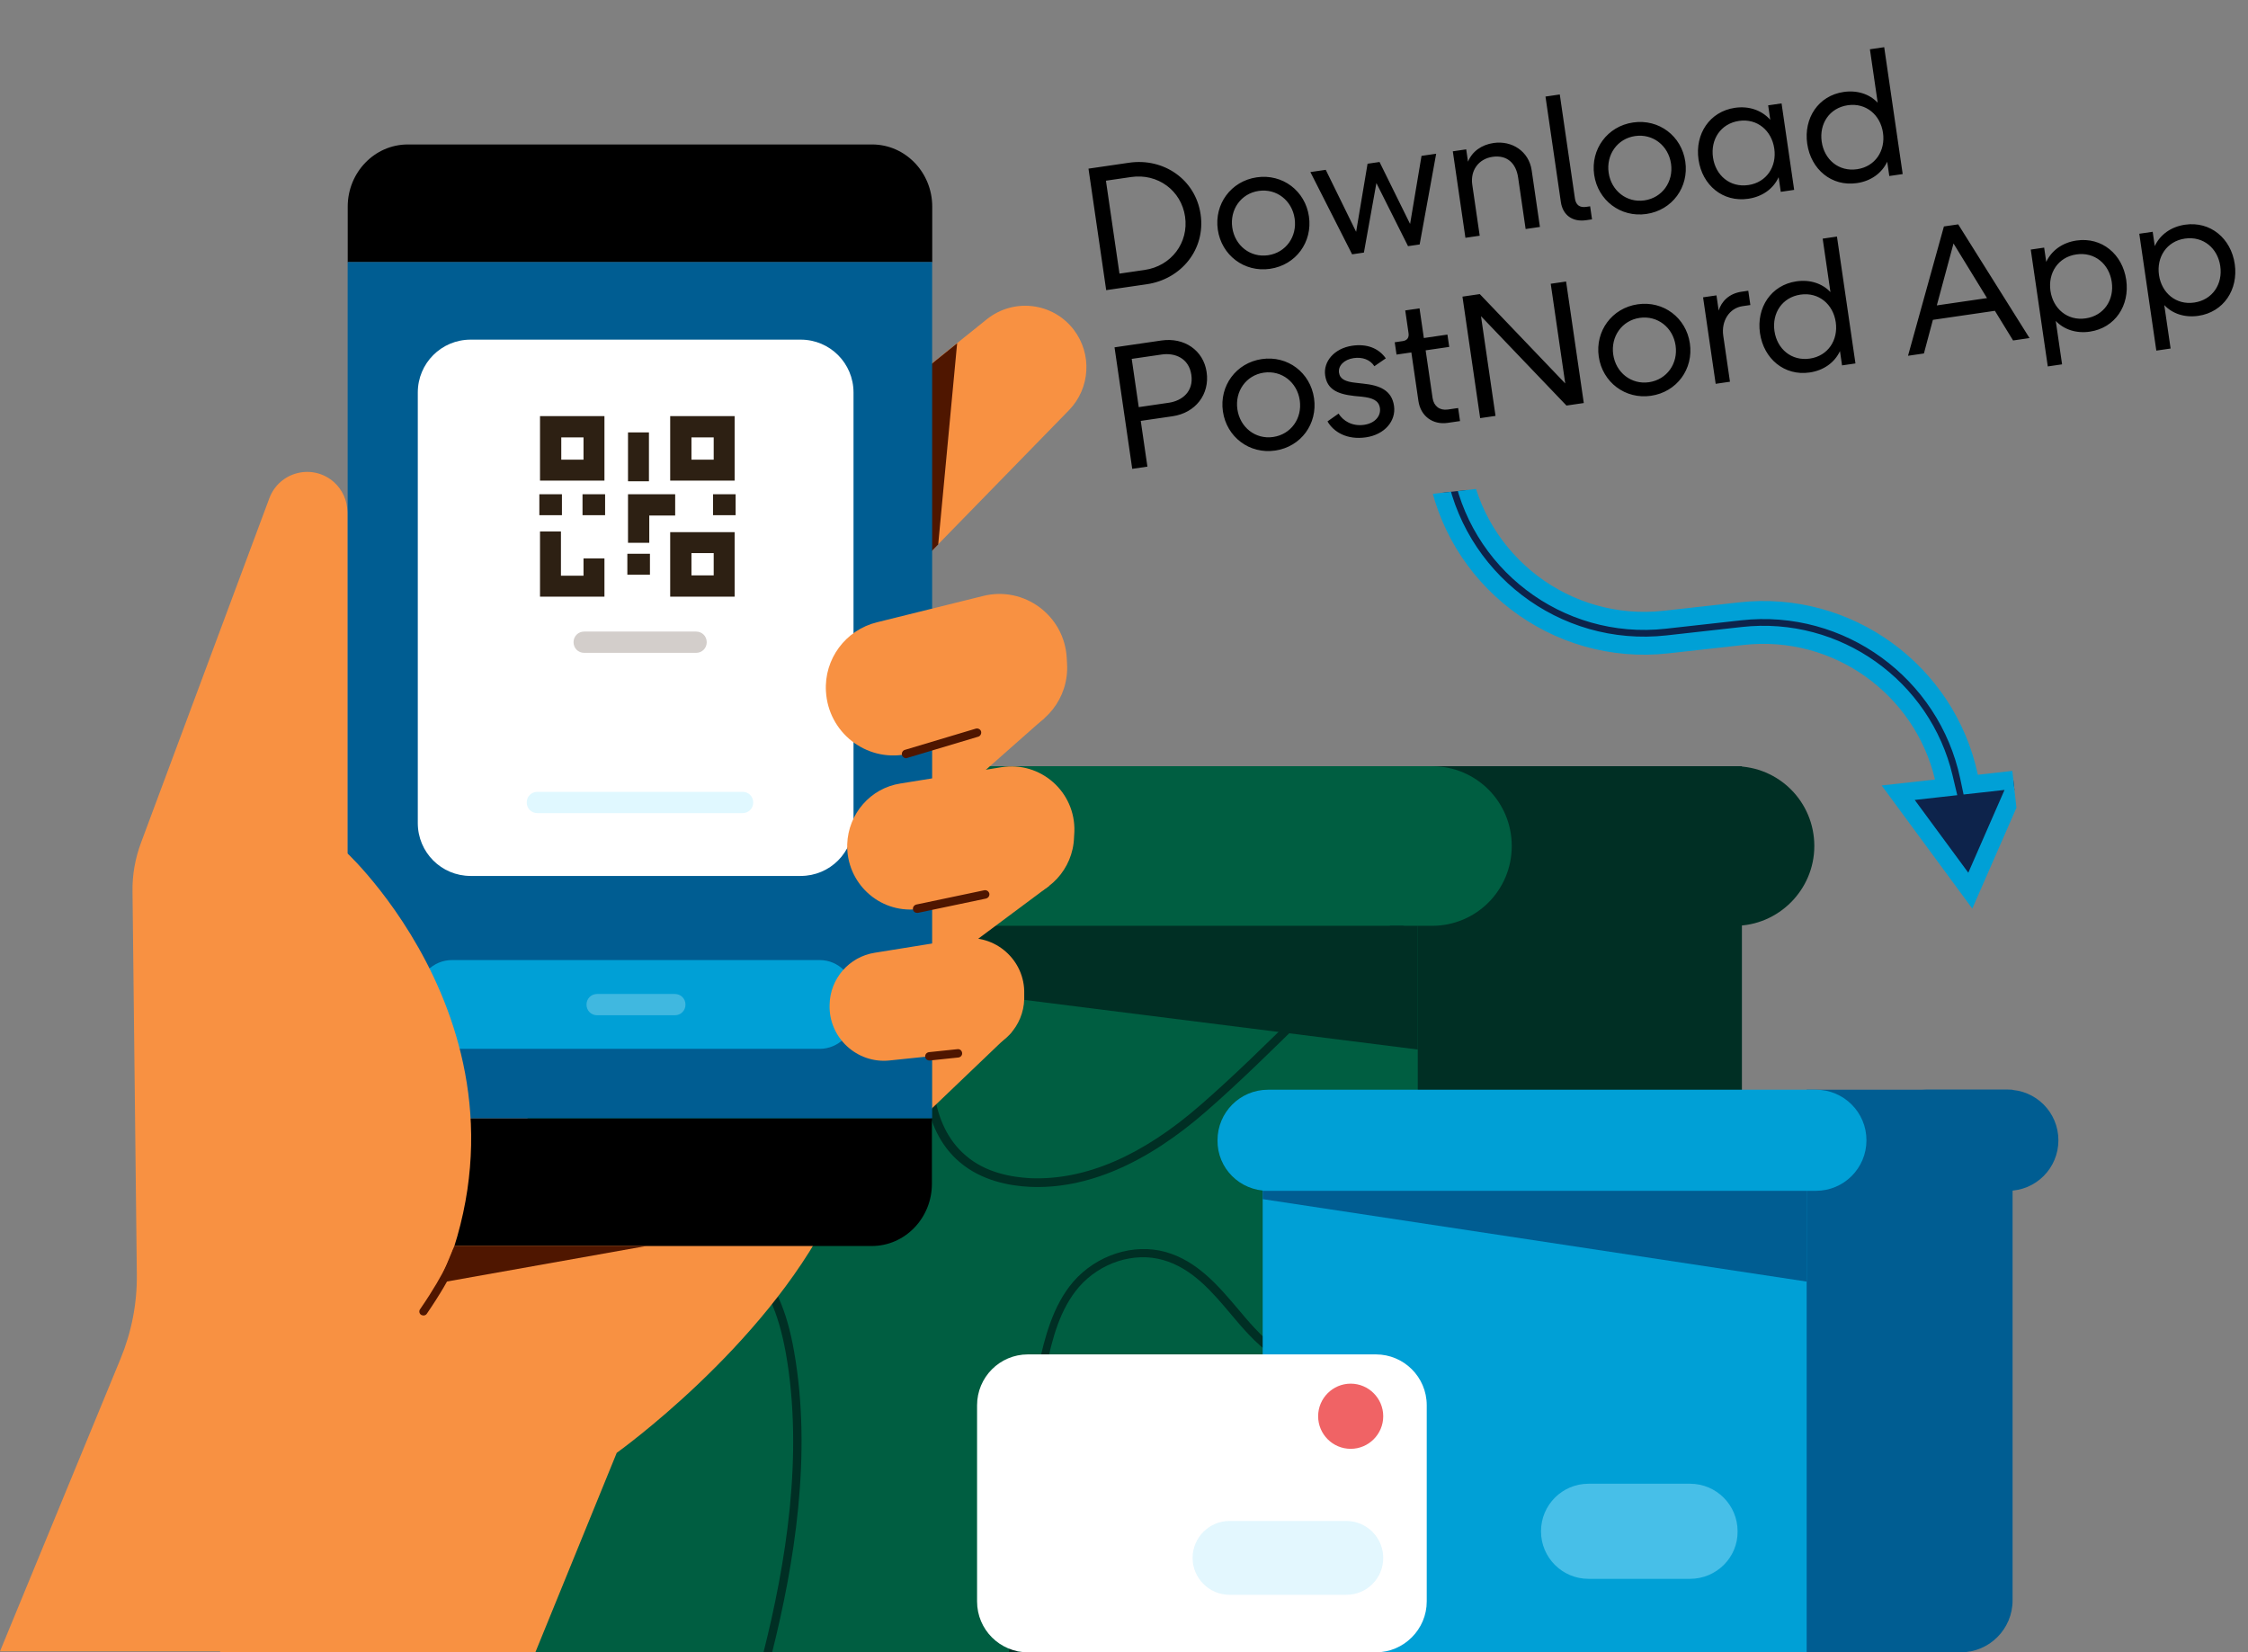 <svg width="249" height="183" viewBox="0 0 249 183" fill="none" xmlns="http://www.w3.org/2000/svg">
<rect x="0" y="0" width="249" height="183" fill="#808080" stroke="none"/>
<path d="M58.429 182.999L159.48 182.999L159.48 87.991L58.429 87.991L58.429 182.999Z" fill="#005E41"/>
<path d="M183.931 183H157.04V84.862H192.943V173.978C192.943 178.949 188.897 183 183.931 183Z" fill="#002F24"/>
<path d="M192.134 102.538H177.861C172.968 102.538 169.032 98.598 169.032 93.7C169.032 88.802 172.968 84.862 177.861 84.862H192.134C197.026 84.862 200.963 88.802 200.963 93.7C200.963 98.561 196.99 102.538 192.134 102.538Z" fill="#002F24"/>
<path d="M159.505 152.841C157.481 153.099 155.311 153.136 152.883 152.989C146.556 152.583 142.399 150.816 138.978 147.097C138.353 146.434 137.764 145.734 137.176 145.034C134.932 142.383 132.614 139.658 129.119 138.664C125.551 137.669 121.468 138.995 118.893 141.941C116.612 144.593 115.692 148.201 115.03 151.331C113.706 157.555 112.823 163.962 112.382 170.333C112.198 172.948 112.124 175.599 112.087 178.177C112.087 178.766 112.051 179.392 112.051 179.981C112.051 180.497 111.94 181.233 111.867 182.043C111.83 182.338 111.793 182.632 111.756 182.964H112.676C112.713 182.706 112.75 182.411 112.75 182.154C112.86 181.307 112.934 180.57 112.934 180.018C112.934 179.429 112.97 178.803 112.97 178.213C113.044 175.673 113.081 173.021 113.265 170.407C113.706 164.073 114.589 157.702 115.876 151.516C116.539 148.312 117.385 144.998 119.518 142.53C121.873 139.842 125.588 138.627 128.825 139.548C132.062 140.468 134.269 143.083 136.403 145.624C136.992 146.323 137.617 147.06 138.242 147.723C141.811 151.552 146.262 153.467 152.773 153.872C155.201 154.02 157.408 153.983 159.431 153.725V152.841H159.505Z" fill="#002F24"/>
<path d="M85.528 183C87.956 173.315 89.979 161.126 87.956 149.674C87.146 144.997 85.675 141.793 83.394 139.547C81.555 137.742 79.017 136.49 75.596 135.643C70.115 134.281 64.266 134.502 58.416 136.159V137.116C64.192 135.422 69.967 135.201 75.375 136.527C78.612 137.337 81.04 138.516 82.732 140.21C84.866 142.309 86.227 145.365 87.036 149.821C89.059 161.2 86.999 173.352 84.571 183H85.528Z" fill="#002F24"/>
<path d="M58.453 115.169C74.234 111.266 81.702 99.887 85.859 93.553C86.852 92.08 87.588 90.902 88.213 90.239C90.751 87.551 102.486 91.786 107.231 93.811C105.355 100.992 103.406 108.43 102.486 115.758C102.155 118.41 101.861 124.965 106.312 128.721C108.74 130.783 111.83 131.335 114.037 131.446C120.327 131.74 126.949 128.905 133.644 123.05C137.359 119.809 140.927 116.274 144.385 112.886C147.328 109.977 150.418 106.957 153.545 104.122C155.384 102.465 157.408 101.065 159.504 99.924V98.93C157.003 100.218 154.759 101.765 152.92 103.422C149.793 106.258 146.703 109.277 143.76 112.187C140.302 115.574 136.734 119.11 133.055 122.313C126.544 128.021 120.18 130.746 114.11 130.488C112.087 130.378 109.181 129.899 106.974 127.984C102.854 124.486 103.148 118.299 103.442 115.832C104.362 108.578 106.275 101.176 108.151 94.032L108.372 93.259L108.004 93.111C107.967 93.111 103.81 91.27 99.286 89.908C93.069 88.066 89.133 87.919 87.588 89.576C86.925 90.276 86.116 91.491 85.123 93.001C81.077 99.187 73.756 110.272 58.49 114.175V115.169H58.453Z" fill="#002F24"/>
<path d="M63.015 102.538H158.622C163.514 102.538 167.45 98.598 167.45 93.7C167.45 88.802 163.514 84.862 158.622 84.862H63.015C58.122 84.862 54.186 88.802 54.186 93.7C54.186 98.561 58.122 102.538 63.015 102.538Z" fill="#005E41"/>
<path d="M62.132 104.269L157.04 116.237V102.538H62.132V104.269Z" fill="#002F24"/>
<path d="M153.729 169.375H134.895C130.002 169.375 126.066 165.435 126.066 160.537C126.066 155.639 130.002 151.699 134.895 151.699H153.729C158.622 151.699 162.558 155.639 162.558 160.537C162.558 165.435 158.585 169.375 153.729 169.375Z" fill="#5EC584"/>
<path d="M145.452 183H201.661V122.681H139.861V177.402C139.861 180.495 142.362 183 145.452 183Z" fill="#00A0D6"/>
<path d="M217.185 183H200.116V120.692H222.924V177.255C222.924 180.422 220.349 183 217.185 183Z" fill="#005D92"/>
<path d="M140.449 131.887H201.146C204.236 131.887 206.738 129.383 206.738 126.29C206.738 123.196 204.236 120.692 201.146 120.692H140.449C137.359 120.692 134.858 123.196 134.858 126.29C134.821 129.383 137.322 131.887 140.449 131.887Z" fill="#00A0D6"/>
<path d="M222.409 131.887H213.322C210.232 131.887 207.731 129.383 207.731 126.29C207.731 123.196 210.232 120.692 213.322 120.692H222.409C225.499 120.692 228 123.196 228 126.29C228 129.383 225.499 131.887 222.409 131.887Z" fill="#005D92"/>
<path d="M139.861 132.807L200.116 141.94V131.887H139.861V132.807Z" fill="#005D92"/>
<g opacity="0.5">
<path d="M187.204 174.862H175.948C173.042 174.862 170.688 172.505 170.688 169.596C170.688 166.687 173.042 164.33 175.948 164.33H187.204C190.111 164.33 192.465 166.687 192.465 169.596C192.502 172.505 190.111 174.862 187.204 174.862Z" fill="#8EDDF9"/>
</g>
<path d="M152.405 183H113.853C110.763 183 108.225 180.496 108.225 177.366V155.639C108.225 152.546 110.726 150.005 113.853 150.005H152.405C155.495 150.005 158.033 152.509 158.033 155.639V177.366C158.033 180.459 155.495 183 152.405 183Z" fill="white"/>
<path d="M149.609 160.463C147.622 160.463 146.004 158.842 146.004 156.854C146.004 154.865 147.622 153.245 149.609 153.245C151.595 153.245 153.214 154.865 153.214 156.854C153.214 158.842 151.595 160.463 149.609 160.463Z" fill="#F06365"/>
<g opacity="0.5">
<g opacity="0.5">
<path d="M149.131 176.629H136.182C133.938 176.629 132.099 174.788 132.099 172.542C132.099 170.295 133.938 168.454 136.182 168.454H149.131C151.375 168.454 153.214 170.295 153.214 172.542C153.214 174.825 151.375 176.629 149.131 176.629Z" fill="#8EDDF9"/>
</g>
</g>
<path d="M115.692 79.523L105.392 88.618L97.704 88.655L99.874 78.418L115.692 79.523Z" fill="#F89142"/>
<path d="M59.299 183L68.312 160.906C68.312 160.906 84.534 149.343 91.965 134.539L44.291 134.686L24.352 183H59.299Z" fill="#F89142"/>
<path d="M112.087 114.285L102.302 123.638L101.824 112.959L112.087 114.285Z" fill="#F89142"/>
<path d="M116.207 98.119L105.87 105.816L98.734 105.227L101.566 95.873L116.207 98.119Z" fill="#F89142"/>
<path d="M89.316 51.425L109.291 35.37C112.271 32.976 116.612 33.492 118.929 36.511C120.989 39.2 120.768 42.992 118.414 45.423L89.316 75.251V51.425V51.425Z" fill="#F89142"/>
<path d="M102.265 41.041L106.017 38.022L103.921 60.3L102.265 61.994V41.041Z" fill="#4F1600"/>
<path d="M103.259 29.036V22.886C103.259 19.093 100.279 16 96.6 16H45.173C41.495 16 38.515 19.093 38.515 22.886V29.036H103.259Z" fill="black"/>
<path d="M38.515 123.859V131.114C38.515 134.907 41.495 138 45.173 138H96.564C100.242 138 103.222 134.907 103.222 131.114V123.859H38.515Z" fill="black"/>
<path d="M38.507 123.848L103.25 123.848L103.25 29.024L38.507 29.024L38.507 123.848Z" fill="#005D92"/>
<path d="M50.066 116.163H90.788C92.885 116.163 94.577 114.469 94.577 112.37V110.124C94.577 108.025 92.885 106.331 90.788 106.331H50.066C47.969 106.331 46.277 108.025 46.277 110.124V112.37C46.277 114.469 47.969 116.163 50.066 116.163Z" fill="#00A0D6"/>
<path d="M52.126 97.014H88.691C91.928 97.014 94.54 94.4 94.54 91.159V43.471C94.54 40.231 91.928 37.616 88.691 37.616H52.126C48.889 37.616 46.277 40.231 46.277 43.471V91.159C46.277 94.4 48.889 97.014 52.126 97.014Z" fill="white"/>
<path d="M74.234 46.086H81.371V53.23H74.234V46.086ZM79.053 48.443H76.589V50.91H79.053V48.443Z" fill="#2D2013"/>
<path d="M74.234 58.938H81.371V66.082H74.234V58.938ZM79.053 61.258H76.589V63.725H79.053V61.258Z" fill="#2D2013"/>
<path d="M59.815 66.082H66.951V61.847H64.633V63.762H62.132V58.864H59.815V66.082Z" fill="#2D2013"/>
<path d="M59.815 46.086H66.951V53.23H59.815V46.086ZM64.633 48.443H62.169V50.91H64.633V48.443Z" fill="#2D2013"/>
<path d="M81.481 54.739H78.98V57.059H81.481V54.739Z" fill="#2D2013"/>
<path d="M67.024 54.739H64.523V57.059H67.024V54.739Z" fill="#2D2013"/>
<path d="M71.991 61.331H69.489V63.651H71.991V61.331Z" fill="#2D2013"/>
<path d="M69.562 60.116H71.917V57.096H74.786V54.739H69.562V60.116Z" fill="#2D2013"/>
<path d="M71.88 47.891H69.562V53.304H71.88V47.891Z" fill="#2D2013"/>
<path d="M62.242 54.739H59.741V57.059H62.242V54.739Z" fill="#2D2013"/>
<path d="M59.52 90.055H82.254C82.916 90.055 83.431 89.54 83.431 88.877C83.431 88.214 82.916 87.698 82.254 87.698H59.52C58.858 87.698 58.343 88.214 58.343 88.877C58.343 89.54 58.858 90.055 59.52 90.055Z" fill="#E0F8FF"/>
<path d="M64.706 72.305H77.103C77.766 72.305 78.281 71.79 78.281 71.127C78.281 70.464 77.766 69.948 77.103 69.948H64.706C64.044 69.948 63.529 70.464 63.529 71.127C63.529 71.79 64.044 72.305 64.706 72.305Z" fill="#D3CECB"/>
<g opacity="0.5">
<path opacity="0.5" d="M66.141 112.444H74.749C75.412 112.444 75.927 111.928 75.927 111.265C75.927 110.602 75.412 110.087 74.749 110.087H66.141C65.479 110.087 64.964 110.602 64.964 111.265C64.964 111.928 65.479 112.444 66.141 112.444Z" fill="white"/>
</g>
<path d="M97.152 68.917L108.887 66.008C113.448 64.866 117.899 68.18 118.157 72.857L118.193 73.52C118.414 77.276 115.802 80.59 112.124 81.29L100.352 83.536C95.901 84.383 91.744 81.106 91.487 76.576C91.266 73.004 93.657 69.764 97.152 68.917Z" fill="#F89142"/>
<path d="M100.352 83.978C100.168 83.978 99.984 83.831 99.911 83.647C99.837 83.389 99.984 83.131 100.205 83.058L108.077 80.701C108.335 80.627 108.592 80.774 108.666 80.995C108.739 81.253 108.592 81.511 108.372 81.585L100.499 83.941C100.426 83.978 100.389 83.978 100.352 83.978Z" fill="#4F1600"/>
<path d="M99.727 86.777L110.91 84.973C115.251 84.273 119.15 87.698 119.003 92.117L118.966 92.743C118.856 96.241 116.17 99.15 112.713 99.519L101.566 100.697C97.336 101.139 93.731 97.751 93.841 93.516C93.952 90.128 96.416 87.293 99.727 86.777Z" fill="#F89142"/>
<path d="M96.894 105.52L106.496 103.974C110.211 103.385 113.558 106.331 113.448 110.087V110.639C113.375 113.659 111.057 116.126 108.077 116.457L98.513 117.452C94.908 117.82 91.781 114.911 91.891 111.302C91.928 108.393 94.062 105.962 96.894 105.52Z" fill="#F89142"/>
<path d="M0 182.89L13.353 150.484C14.567 147.538 15.193 144.371 15.156 141.167L14.678 98.782C14.641 96.904 14.972 95.063 15.634 93.295L29.834 55.182C30.937 52.236 34.616 51.315 36.97 53.377C37.926 54.224 38.478 55.439 38.478 56.728V94.51C38.478 94.51 63.529 117.82 45.909 147.869L33.549 182.89H0V182.89Z" fill="#F89142"/>
<path d="M101.566 101.101C101.345 101.101 101.162 100.954 101.125 100.733C101.088 100.475 101.235 100.255 101.493 100.181L109.034 98.597C109.291 98.561 109.512 98.708 109.586 98.966C109.622 99.223 109.475 99.444 109.218 99.518L101.677 101.101C101.64 101.101 101.603 101.101 101.566 101.101Z" fill="#4F1600"/>
<path d="M102.928 117.452C102.707 117.452 102.486 117.268 102.486 117.047C102.449 116.789 102.633 116.568 102.891 116.531L106.054 116.2C106.312 116.163 106.533 116.347 106.569 116.605C106.606 116.863 106.422 117.084 106.165 117.121L103.001 117.452C102.964 117.452 102.964 117.452 102.928 117.452Z" fill="#4F1600"/>
<path d="M46.902 145.696C46.829 145.696 46.718 145.659 46.645 145.623C46.424 145.475 46.387 145.181 46.535 144.997C49.551 140.614 50.14 138.515 50.14 138.515C50.213 138.258 50.471 138.11 50.691 138.184C50.949 138.258 51.096 138.515 51.023 138.736C50.986 138.81 50.397 140.946 47.27 145.512C47.197 145.623 47.05 145.696 46.902 145.696Z" fill="#4F1600"/>
<path d="M48.631 142.088L71.586 138H50.324L48.631 142.088Z" fill="#4F1600"/>
<path d="M125.059 18.023C128.898 17.463 132.424 19.88 132.986 23.739C133.549 27.599 130.86 30.921 127.02 31.481L122.528 32.135L120.566 18.678L125.059 18.023ZM123.999 30.304L126.79 29.897C129.738 29.468 131.686 26.88 131.264 23.99C130.843 21.101 128.239 19.176 125.29 19.606L122.499 20.013L123.999 30.304ZM140.676 29.773C137.827 30.189 135.304 28.273 134.891 25.442C134.479 22.612 136.35 20.056 139.2 19.64C142.069 19.222 144.572 21.141 144.985 23.971C145.397 26.802 143.546 29.355 140.676 29.773ZM140.457 28.269C142.436 27.981 143.693 26.201 143.402 24.202C143.11 22.203 141.398 20.856 139.419 21.145C137.46 21.43 136.203 23.21 136.494 25.209C136.786 27.208 138.498 28.555 140.457 28.269ZM156.189 24.804L157.455 17.263L159.078 17.026L157.248 27.075L155.961 27.263L152.457 20.275L151.073 27.975L149.767 28.166L145.145 19.057L146.847 18.809L150.212 25.675L151.478 18.134L152.804 17.941L156.189 24.804ZM165.436 15.837C167.474 15.54 169.35 16.762 169.656 18.86L170.57 25.134L168.987 25.365L168.156 19.665C167.922 18.062 166.918 17.137 165.315 17.37C163.772 17.596 162.848 18.882 163.075 20.446L163.9 26.106L162.317 26.337L160.921 16.758L162.405 16.541L162.604 17.907C163.065 16.769 164.11 16.03 165.436 15.837ZM176.131 22.848L176.341 24.293L175.688 24.388C174.184 24.607 173.101 23.835 172.888 22.371L171.186 10.694L172.77 10.463L174.448 21.982C174.552 22.694 174.963 23.018 175.695 22.912L176.131 22.848ZM182.365 23.698C179.515 24.113 176.992 22.197 176.58 19.367C176.167 16.537 178.038 13.98 180.888 13.565C183.758 13.147 186.261 15.066 186.673 17.896C187.086 20.726 185.235 23.28 182.365 23.698ZM182.146 22.194C184.125 21.905 185.381 20.126 185.09 18.127C184.799 16.128 183.087 14.781 181.107 15.069C179.148 15.355 177.892 17.134 178.183 19.133C178.474 21.132 180.187 22.479 182.146 22.194ZM196.084 13.27L195.851 11.667L197.335 11.451L198.731 21.03L197.247 21.246L197.01 19.623C196.428 20.901 195.223 21.784 193.64 22.014C190.829 22.424 188.55 20.513 188.138 17.683C187.725 14.852 189.361 12.35 192.172 11.941C193.755 11.71 195.165 12.232 196.084 13.27ZM193.661 20.495C195.68 20.201 196.817 18.439 196.529 16.46C196.238 14.461 194.644 13.096 192.625 13.39C190.587 13.688 189.449 15.45 189.741 17.449C190.029 19.428 191.622 20.793 193.661 20.495ZM207.983 11.375L207.121 5.457L208.704 5.226L210.752 19.278L209.268 19.494L209.037 17.911C208.452 19.168 207.247 20.052 205.683 20.279C202.873 20.689 200.591 18.758 200.178 15.928C199.766 13.098 201.402 10.595 204.212 10.186C205.717 9.967 207.075 10.415 207.983 11.375ZM205.702 18.741C207.72 18.446 208.858 16.684 208.57 14.705C208.281 12.726 206.688 11.361 204.669 11.655C202.631 11.953 201.493 13.715 201.781 15.694C202.07 17.673 203.663 19.038 205.702 18.741ZM128.656 37.71C131.169 37.344 133.3 38.791 133.652 41.206C134.013 43.68 132.412 45.732 129.879 46.101L126.356 46.615L127.094 51.681L125.412 51.926L123.451 38.468L128.656 37.71ZM126.134 45.091L129.459 44.606C130.903 44.396 132.233 43.394 131.959 41.513C131.688 39.653 130.125 39.052 128.68 39.263L125.355 39.747L126.134 45.091ZM141.242 49.902C138.392 50.318 135.869 48.401 135.456 45.571C135.044 42.741 136.915 40.185 139.765 39.769C142.634 39.351 145.137 41.27 145.55 44.1C145.962 46.931 144.111 49.484 141.242 49.902ZM141.022 48.398C143.001 48.11 144.258 46.33 143.967 44.331C143.675 42.332 141.963 40.985 139.984 41.273C138.025 41.559 136.768 43.339 137.06 45.338C137.351 47.337 139.063 48.684 141.022 48.398ZM151.299 48.437C149.201 48.742 147.716 47.847 147.04 46.672L148.268 45.806C148.771 46.622 149.791 47.242 151.097 47.051C152.324 46.873 152.972 46.05 152.848 45.199C152.724 44.348 152.036 44.065 150.845 43.935L150.004 43.855C148.032 43.638 146.998 43.061 146.782 41.576C146.56 40.052 147.781 38.581 149.779 38.29C151.363 38.059 152.685 38.533 153.5 39.688L152.232 40.56C151.761 39.82 150.889 39.523 149.939 39.661C148.87 39.817 148.205 40.52 148.314 41.272C148.421 42.004 149.047 42.277 150.176 42.395L150.957 42.484C152.844 42.674 154.158 43.23 154.409 44.952C154.651 46.614 153.377 48.134 151.299 48.437ZM160.325 37.056L160.524 38.422L157.912 38.802L158.682 44.087C158.812 44.977 159.472 45.487 160.363 45.357L161.511 45.19L161.721 46.635L160.356 46.834C158.693 47.076 157.355 46.079 157.113 44.416L156.328 39.033L154.686 39.272L154.487 37.907L155.377 37.777C155.852 37.708 156.092 37.41 156.017 36.896L155.651 34.382L157.234 34.151L157.713 37.437L160.325 37.056ZM173.375 42.471L171.766 31.427L173.468 31.179L175.429 44.637L173.509 44.917L164.043 35.019L165.652 46.062L163.95 46.31L161.989 32.852L163.909 32.572L173.375 42.471ZM182.872 43.835C180.022 44.251 177.499 42.334 177.087 39.504C176.675 36.674 178.545 34.118 181.395 33.702C184.265 33.284 186.768 35.203 187.18 38.033C187.593 40.863 185.742 43.417 182.872 43.835ZM182.653 42.331C184.632 42.043 185.888 40.263 185.597 38.264C185.306 36.265 183.594 34.918 181.615 35.206C179.655 35.492 178.399 37.272 178.69 39.271C178.981 41.27 180.694 42.617 182.653 42.331ZM192.896 32.309L193.648 32.2L193.879 33.783L193.008 33.91C191.543 34.123 190.642 35.568 190.876 37.171L191.62 42.277L190.037 42.508L188.641 32.929L190.125 32.713L190.37 34.395C190.67 33.402 191.51 32.511 192.896 32.309ZM202.75 32.349L201.888 26.431L203.471 26.2L205.519 40.252L204.035 40.468L203.804 38.885C203.219 40.142 202.014 41.025 200.45 41.253C197.64 41.663 195.358 39.732 194.945 36.902C194.533 34.072 196.169 31.57 198.979 31.16C200.483 30.941 201.842 31.389 202.75 32.349ZM200.469 39.715C202.487 39.42 203.625 37.658 203.337 35.679C203.048 33.7 201.455 32.335 199.436 32.629C197.398 32.926 196.26 34.689 196.548 36.668C196.837 38.647 198.43 40.012 200.469 39.715ZM224.8 37.442L222.979 37.707L220.964 34.423L214.097 35.424L213.103 39.147L211.342 39.403L215.318 25.08L216.901 24.849L224.8 37.442ZM216.381 26.966L214.531 33.825L220.092 33.015L216.381 26.966ZM230.005 26.638C232.816 26.229 235.098 28.16 235.511 30.99C235.923 33.82 234.287 36.322 231.476 36.732C229.972 36.951 228.613 36.502 227.706 35.543L228.407 40.352L226.823 40.583L224.937 27.64L226.421 27.423L226.652 29.007C227.237 27.749 228.442 26.866 230.005 26.638ZM231.02 35.262C233.058 34.965 234.196 33.203 233.908 31.223C233.619 29.244 232.026 27.88 229.987 28.177C227.969 28.471 226.831 30.234 227.119 32.213C227.408 34.192 229.001 35.556 231.02 35.262ZM242.027 24.886C244.837 24.477 247.12 26.408 247.532 29.238C247.944 32.068 246.308 34.57 243.498 34.98C241.994 35.199 240.635 34.75 239.727 33.791L240.428 38.6L238.845 38.831L236.958 25.888L238.443 25.671L238.673 27.255C239.258 25.997 240.463 25.114 242.027 24.886ZM243.041 33.51C245.08 33.213 246.217 31.451 245.929 29.471C245.641 27.492 244.047 26.128 242.009 26.425C239.99 26.719 238.852 28.482 239.141 30.461C239.429 32.44 241.023 33.804 243.041 33.51Z" fill="black"/>
<g clip-path="url(#clip0_5830_19319)">
<path d="M214.44 87.328L210.253 87.795L214.247 93.22L218.241 98.644L220.941 92.474L223.643 86.302L219.188 86.799L218.287 86.899L218.099 86.012C215.649 74.441 204.733 66.371 192.739 67.709L184.393 68.639C173.473 69.857 163.567 62.238 161.836 51.503C161.835 51.502 161.834 51.501 161.833 51.5C161.825 51.494 161.815 51.491 161.804 51.493L159.138 51.79C159.132 51.791 159.129 51.792 159.128 51.792L159.128 51.792C159.127 51.794 159.123 51.796 159.12 51.801C159.112 51.81 159.107 51.825 159.11 51.846C161.028 64.062 172.287 72.751 184.698 71.367L193.043 70.436C203.459 69.275 212.943 76.154 215.302 86.103L215.563 87.202L214.44 87.328Z" fill="#0D234B" stroke="#00A0D6" stroke-width="2"/>
</g>
<defs>
<clipPath id="clip0_5830_19319">
<rect width="63.119" height="63.119" fill="white" transform="matrix(-0.111 -0.994 -0.994 0.111 225.726 110.73)"/>
</clipPath>
</defs>
</svg>
